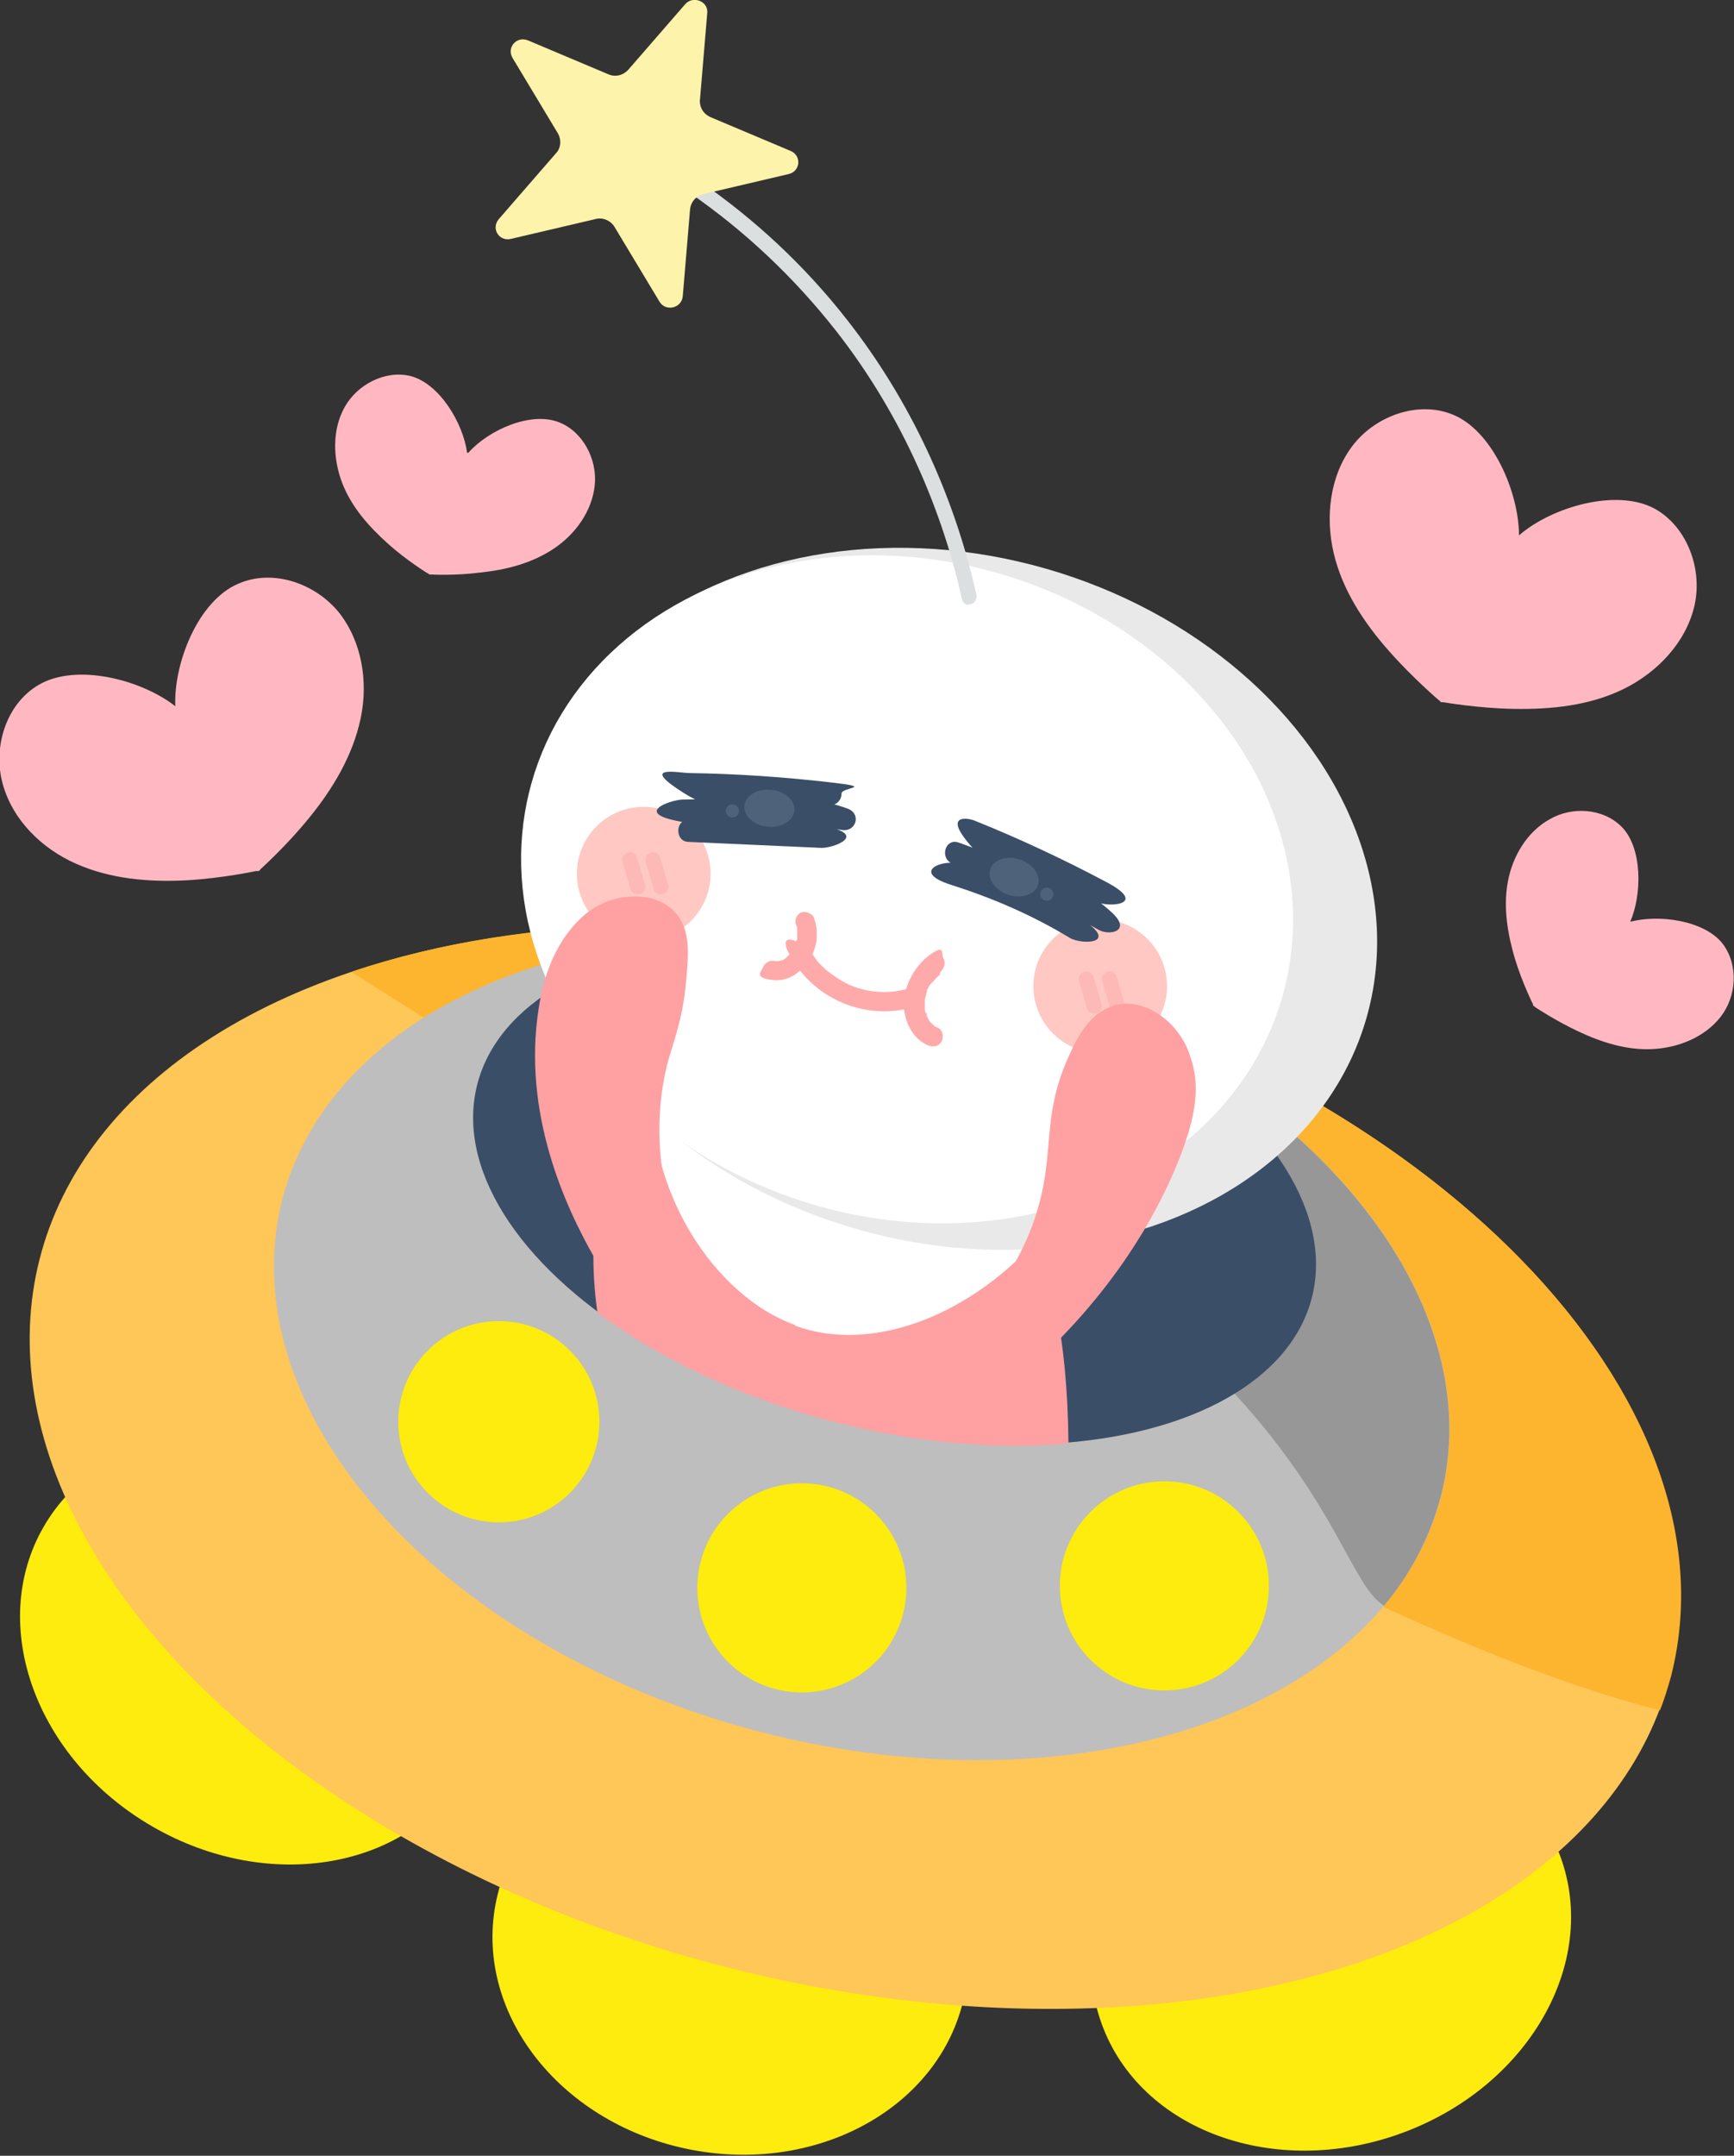 <?xml version="1.0" encoding="UTF-8"?>
<svg id="_レイヤー_1" data-name="レイヤー_1" xmlns="http://www.w3.org/2000/svg" version="1.1" viewBox="0 0 262.1 325.7">
  <rect x="0" y="0" width="262.1" height="325.7" fill="#333333" stroke="none"/>
  <!-- Generator: Adobe Illustrator 29.3.1, SVG Export Plug-In . SVG Version: 2.1.0 Build 151)  -->
  <defs>
    <style>
      .st0 {
        fill: #ffc8c2;
      }

      .st1 {
        fill: #fdb52f;
      }

      .st2 {
        fill: #3a4e67;
      }

      .st3 {
        fill: #fff;
      }

      .st4 {
        fill: #4e6279;
      }

      .st5 {
        fill: #ffc658;
      }

      .st6 {
        fill: #faa;
      }

      .st7 {
        fill: #e9e9e9;
      }

      .st8 {
        fill: #fdb9b5;
      }

      .st9 {
        fill: #dbdfdf;
      }

      .st10 {
        fill: #fdf3ab;
      }

      .st11 {
        fill: #ffb8c2;
      }

      .st12 {
        fill: #979798;
      }

      .st13 {
        fill: #ffa0a2;
      }

      .st14 {
        fill: #fdec0d;
      }

      .st15 {
        fill: #bebebe;
      }
    </style>
  </defs>
  <g>
    <g>
      <ellipse class="st14" cx="110.4" cy="294.5" rx="31" ry="36.1" transform="translate(-199.4 348.7) rotate(-79.4)"/>
      <ellipse class="st14" cx="38.6" cy="248.9" rx="31" ry="36.9" transform="translate(-196.3 158.1) rotate(-60)"/>
      <ellipse class="st14" cx="201.3" cy="293.1" rx="36.9" ry="31" transform="translate(-88.2 86.6) rotate(-20)"/>
      <ellipse class="st5" cx="129.2" cy="221.7" rx="78" ry="127.2" transform="translate(-117.5 292.1) rotate(-75.7)"/>
      <path class="st1" d="M53.2,146.8c26.2-8.8,60.2-9.7,95.4-.7,68.1,17.4,114.6,65.3,104,107.1-.5,1.8-1,3.5-1.7,5.2-36.8-9.3-97-42.3-126.3-66.4l-71.4-45.1Z"/>
      <ellipse class="st15" cx="130.2" cy="203.7" rx="60" ry="90.4" transform="translate(-99.3 279.5) rotate(-75.7)"/>
      <path class="st12" d="M187.2,211.2c-13.7-15.2-23.5-18.2-32-25.6-11.1-9.7-18.4-25.6-21.9-42.5,3.9.6,7.8,1.4,11.7,2.4,48.4,12.3,81,48.4,72.8,80.5-1.6,6.1-4.5,11.7-8.6,16.6-4.8-3-6.9-14.7-22-31.4Z"/>
      <circle class="st14" cx="75.4" cy="214.8" r="15.2"/>
      <circle class="st14" cx="121.2" cy="239.9" r="15.8"/>
      <circle class="st14" cx="176" cy="239.6" r="15.8"/>
      <ellipse class="st2" cx="135.2" cy="180" rx="35.9" ry="65.1" transform="translate(-72.6 266.5) rotate(-75.7)"/>
    </g>
    <path class="st13" d="M97.4,169.9c3.7-1.8,9.8-1.2,14.5-.7,4.7.5,8.1,1.4,9.9,1.9,17.5,4.6,21.3,3.6,25.7,5.7,3.2,1.5,13.7,7.9,14,41.3-10.6.9-22.7,0-35.1-3.2-14.2-3.6-26.7-9.6-36.1-16.6-1.9-13.6.7-25.1,7.1-28.2Z"/>
    <path class="st3" d="M120.2,200.2c-7.8-2.8-12.8-9.5-14.2-11.5-3.9-5.5-6.6-12.4-7.2-19.1,7.4-1.2,15.2-.8,22.9,1.4,1,.3,1.9.6,2.9.9,1.1.3,2.2.5,3.3.9,11.5,3.2,20.9,8.8,28.5,14.9-10.6,11.5-25,16.7-36.2,12.6Z"/>
  </g>
  <g>
    <ellipse class="st7" cx="143.8" cy="135.8" rx="51.9" ry="65.3" transform="translate(-26.4 236.6) rotate(-74)"/>
    <ellipse class="st3" cx="137.2" cy="134.4" rx="49.7" ry="59" transform="translate(-29.9 229.2) rotate(-74)"/>
  </g>
  <circle class="st0" cx="166.3" cy="149" r="10.1"/>
  <g>
    <path class="st8" d="M168.9,153.1c.1,0,.2,0,.3,0,.6-.2,1-.8.8-1.4l-1.2-4.1c-.2-.6-.8-1-1.4-.8-.6.2-1,.8-.8,1.4l1.2,4.1c.1.5.6.8,1.1.8Z"/>
    <path class="st8" d="M165.4,153.1c.1,0,.2,0,.3,0,.6-.2,1-.8.8-1.4l-1.2-4.1c-.2-.6-.8-1-1.4-.8-.6.2-1,.8-.8,1.4l1.2,4.1c.1.5.6.8,1.1.8Z"/>
  </g>
  <circle class="st0" cx="97.3" cy="132" r="10.1"/>
  <g>
    <path class="st8" d="M99.9,135.1c.1,0,.2,0,.3,0,.6-.2,1-.8.8-1.4l-1.2-4.1c-.2-.6-.8-1-1.4-.8-.6.2-1,.8-.8,1.4l1.2,4.1c.1.5.6.8,1.1.8Z"/>
    <path class="st8" d="M96.4,135.1c.1,0,.2,0,.3,0,.6-.2,1-.8.8-1.4l-1.2-4.1c-.2-.6-.8-1-1.4-.8-.6.2-1,.8-.8,1.4l1.2,4.1c.1.5.6.8,1.1.8Z"/>
  </g>
  <path class="st13" d="M89.9,190.1c-4.6-8-10.9-22-8.5-37.6.7-4.7,2.4-10.4,7.1-14.4,4.2-3.5,11.4-3.8,14.2.6,1.4,2.2,1.5,4.7,1,9.6-.5,5.8-1.9,8.9-2.9,12.7-.9,3.8-1.7,9.3-.6,16.6-3.5,4.1-7,8.3-10.4,12.4Z"/>
  <path class="st13" d="M158.7,203.8c11.3-11.1,16.8-21.8,19.5-28.6,3.4-8.5,2.8-12.5,1.6-15.9-1.7-5.2-7.6-9.3-12.4-7-2.8,1.3-4.4,4-6,7.6-4.1,9.3-1.8,14.5-4.9,23.9-.8,2.5-2.4,6.4-5.5,10.8,2.5,3.1,5.1,6.2,7.6,9.3Z"/>
  <path class="st2" d="M165.5,136.1c-6.1-3.3-12.4-6.2-18.9-8.9l1.9-2.4c2.3,3.1,5.9,5,9.3,6.7,3.6,1.8,7.3,3.6,10.3,6.4s-.4,3.5-2,2.6c-7.1-4-14.4-7.4-22.1-10.1l1.3-3c6,3.8,12.1,7.6,18.1,11.4s.2,4-1.7,2.9c-5.6-3.4-11.6-6-17.9-8s-1.2-3.9.9-3.2c6.5,2,12.8,4.8,18.7,8.3l-1.7,2.9c-6-3.8-12.1-7.6-18.1-11.4-1.5-1-.6-3.7,1.3-3,7.9,2.8,15.5,6.3,22.8,10.4l-2,2.6c-3-2.8-6.8-4.4-10.4-6.3s-7.1-4.1-9.6-7.5.6-3,1.9-2.4c6.7,2.7,13.3,5.8,19.7,9.2s.2,3.9-1.7,2.9h0Z"/>
  <path class="st2" d="M125.6,121.6c-7.1-.8-14.1-1.3-21.2-1.4.3-1,.6-2.1.8-3.1,6.9,4.3,15.6,2.3,23,5.1,2,.8,1.2,3.5-.9,3.2-8-1.1-16.1-1.5-24.2-1.3l.4-3.3c7,1.3,14,2.7,21,4s1.4,3.4-.4,3.3c-6.7-.3-13.3-.6-20-.9-2.1,0-2.1-3.4,0-3.3,6.7.3,13.3.6,20,.9l-.4,3.3c-7-1.3-14-2.7-21-4s-1.4-3.2.4-3.3c8.4-.2,16.8.3,25.1,1.4l-.9,3.2c-7.7-3-16.6-1-23.8-5.5s-.9-3.1.8-3.1c7.1.1,14.2.6,21.2,1.4s1.7.7,1.7,1.7-.8,1.8-1.7,1.7h0Z"/>
  <ellipse class="st4" cx="116.4" cy="122.2" rx="2.8" ry="3.8" transform="translate(-17.4 225.1) rotate(-84)"/>
  <ellipse class="st4" cx="110.7" cy="122.6" rx="1" ry="1" transform="translate(-22.8 219.8) rotate(-84)"/>
  <ellipse class="st4" cx="153.2" cy="132.4" rx="2.8" ry="3.8" transform="translate(-20.7 236.1) rotate(-71.6)"/>
  <ellipse class="st4" cx="158.2" cy="135" rx="1" ry="1" transform="translate(-19.8 242.6) rotate(-71.6)"/>
  <path class="st6" d="M137.9,152.2c-6.7,1.9-14-.9-17.8-6.7s1.5-3.1,2.6-1.5.9,1.3,1.7,2.1,2.5,2,4,2.7c2.8,1.2,5.9,1.4,8.7.6s2.7,2.4.8,2.9h0Z"/>
  <path class="st6" d="M142.1,147.2c-.2.2,0,0-.2.2s-.3.2-.4.4c-.2.2-.4.5-.7.7.2-.2,0,.1-.1.1,0,.1-.2.2-.2.3-.1.2-.3.5-.4.7s0-.2,0,.1,0,.2-.1.4c0,.3-.1.5-.2.8s0,0,0,0,0,.3,0,.4c0,.2,0,.5,0,.7s0,.2,0,.4c0-.4,0,0,0,0,0,.2,0,.5.2.7s0,.3.1.4c.1.3,0,0,0,0,.1.2.2.4.3.6s.1.2.2.3c.2.3-.2-.2,0,0s.3.3.4.4.2.1.2.2c-.3-.3,0,0,0,0,.2.1.4.2.6.3.7.3.9,1.4.5,2.1s-1.3.9-2.1.5c-2.3-1-3.5-3.6-3.6-6s1.4-5.8,3.9-7.6,1.7-.1,2.1.5.1,1.6-.5,2.1h0Z"/>
  <path class="st6" d="M123,138.6c.9,2.4.5,5-1.1,7s-3.4,2.8-5.6,2.4-1.3-1.1-1-1.8,1-1.2,1.8-1-.4,0,0,0,.1,0,.2,0,.2,0,.2,0c.3,0-.4,0,0,0s.3,0,.5-.1.4-.2.1,0,0,0,.1,0c.2,0,.3-.2.5-.3s.2-.1.2-.2c-.3.1-.2.1,0,0s.3-.3.5-.4.1-.1.2-.2c0,0,0,0,.1-.1-.1.2-.2.2,0,.1.1-.2.2-.3.3-.5s.3-.6.3-.6c0,0-.1.3,0,0s0-.2,0-.3c0-.2.1-.5.2-.7s0,.3,0,0,0-.3,0-.4c0-.2,0-.4,0-.6,0,0,0-.1,0-.2,0,.2,0,.2,0,.1,0-.1,0-.3,0-.4,0-.3-.1-.5-.2-.8-.3-.7.3-1.7,1-1.8s1.6.3,1.8,1h0Z"/>
  <g>
    <path class="st9" d="M146.3,91.3c.1,0,.2,0,.4,0,.6-.1,1-.8.9-1.4-3.4-15.2-10.1-29.5-19.5-41.5-6.4-8.2-14-15.3-22.6-21.2-.5-.4-1.2-.2-1.6.3-.4.5-.2,1.2.3,1.6,8.4,5.8,15.8,12.8,22.1,20.8,9.2,11.7,15.8,25.8,19.1,40.6.1.5.5.9,1,.9Z"/>
    <path class="st10" d="M105.8,15.1l1.1-13.1c.2-1.8-2.1-2.7-3.3-1.4l-8.6,9.9c-.8.9-2,1.2-3.1.7l-12.1-5.1c-1.7-.7-3.3,1.1-2.3,2.7l6.8,11.3c.6,1,.5,2.3-.3,3.1l-8.6,9.9c-1.2,1.4,0,3.4,1.8,3l12.8-3c1.1-.3,2.3.2,2.9,1.2l6.8,11.3c.9,1.5,3.3,1,3.5-.8l1.1-13.1c.1-1.2.9-2.1,2.1-2.4l12.8-3c1.8-.4,2-2.8.3-3.5l-12.1-5.1c-1.1-.5-1.7-1.5-1.6-2.7Z"/>
  </g>
  <path class="st11" d="M229.6,80.9c0-6.5-4-15.9-10.1-18.3-5.3-2.1-11.7.3-15.1,4.8-3.4,4.5-4.1,10.7-2.8,16.2,1.3,5.5,4.5,10.4,8.3,14.7,3.6,4.1,7.6,7.5,7.6,7.5,0,0,.2.1.3.3.2,0,.4,0,.4,0,0,0,5.1.9,10.6,1,5.7.1,11.5-.5,16.6-3,5.1-2.5,9.4-7,10.7-12.5,1.3-5.5-1-11.9-5.9-14.7-5.8-3.2-15.6-.3-20.5,3.9Z"/>
  <path class="st11" d="M246.4,139.3c1.8-4.1,1.9-11.2-1.3-14.4-2.8-2.8-7.5-3.1-10.9-1.1-3.4,1.9-5.6,5.6-6.3,9.5-.7,3.9,0,7.9,1.1,11.6,1.1,3.6,2.7,6.8,2.7,6.8,0,0,0,.1.1.3.1,0,.3.2.3.2,0,0,3,2,6.4,3.6,3.6,1.7,7.4,2.9,11.3,2.7,3.9-.2,7.9-1.8,10.3-4.9,2.4-3.1,2.7-7.8.3-11-2.8-3.6-9.8-4.5-14.1-3.3Z"/>
  <path class="st11" d="M26.5,106.7c-5.1-4-15-6.6-20.7-3.2-4.9,2.9-6.9,9.4-5.4,14.9,1.5,5.5,5.9,9.8,11.1,12.1,5.2,2.3,11,2.8,16.7,2.5,5.4-.3,10.5-1.4,10.5-1.4,0,0,.2,0,.4,0,.2-.1.3-.3.3-.3,0,0,3.9-3.5,7.3-7.7,3.6-4.4,6.6-9.4,7.8-15,1.2-5.6.2-11.7-3.3-16.1-3.6-4.4-10-6.6-15.2-4.3-6.1,2.6-9.8,12.1-9.5,18.6Z"/>
  <path class="st11" d="M70.6,68.4c-.6-4.5-4.2-10.5-8.6-11.6-3.8-.9-8,1.3-9.9,4.7s-1.8,7.7-.4,11.4c1.4,3.7,4.1,6.7,7,9.3,2.8,2.5,5.9,4.4,5.9,4.4,0,0,.1,0,.3.2.2,0,.3,0,.3,0,0,0,3.6.2,7.4-.3,3.9-.4,7.8-1.4,11.1-3.6,3.3-2.2,5.8-5.7,6.2-9.6.4-3.9-1.8-8.1-5.4-9.5-4.3-1.7-10.7,1.2-13.7,4.6Z"/>
</svg>